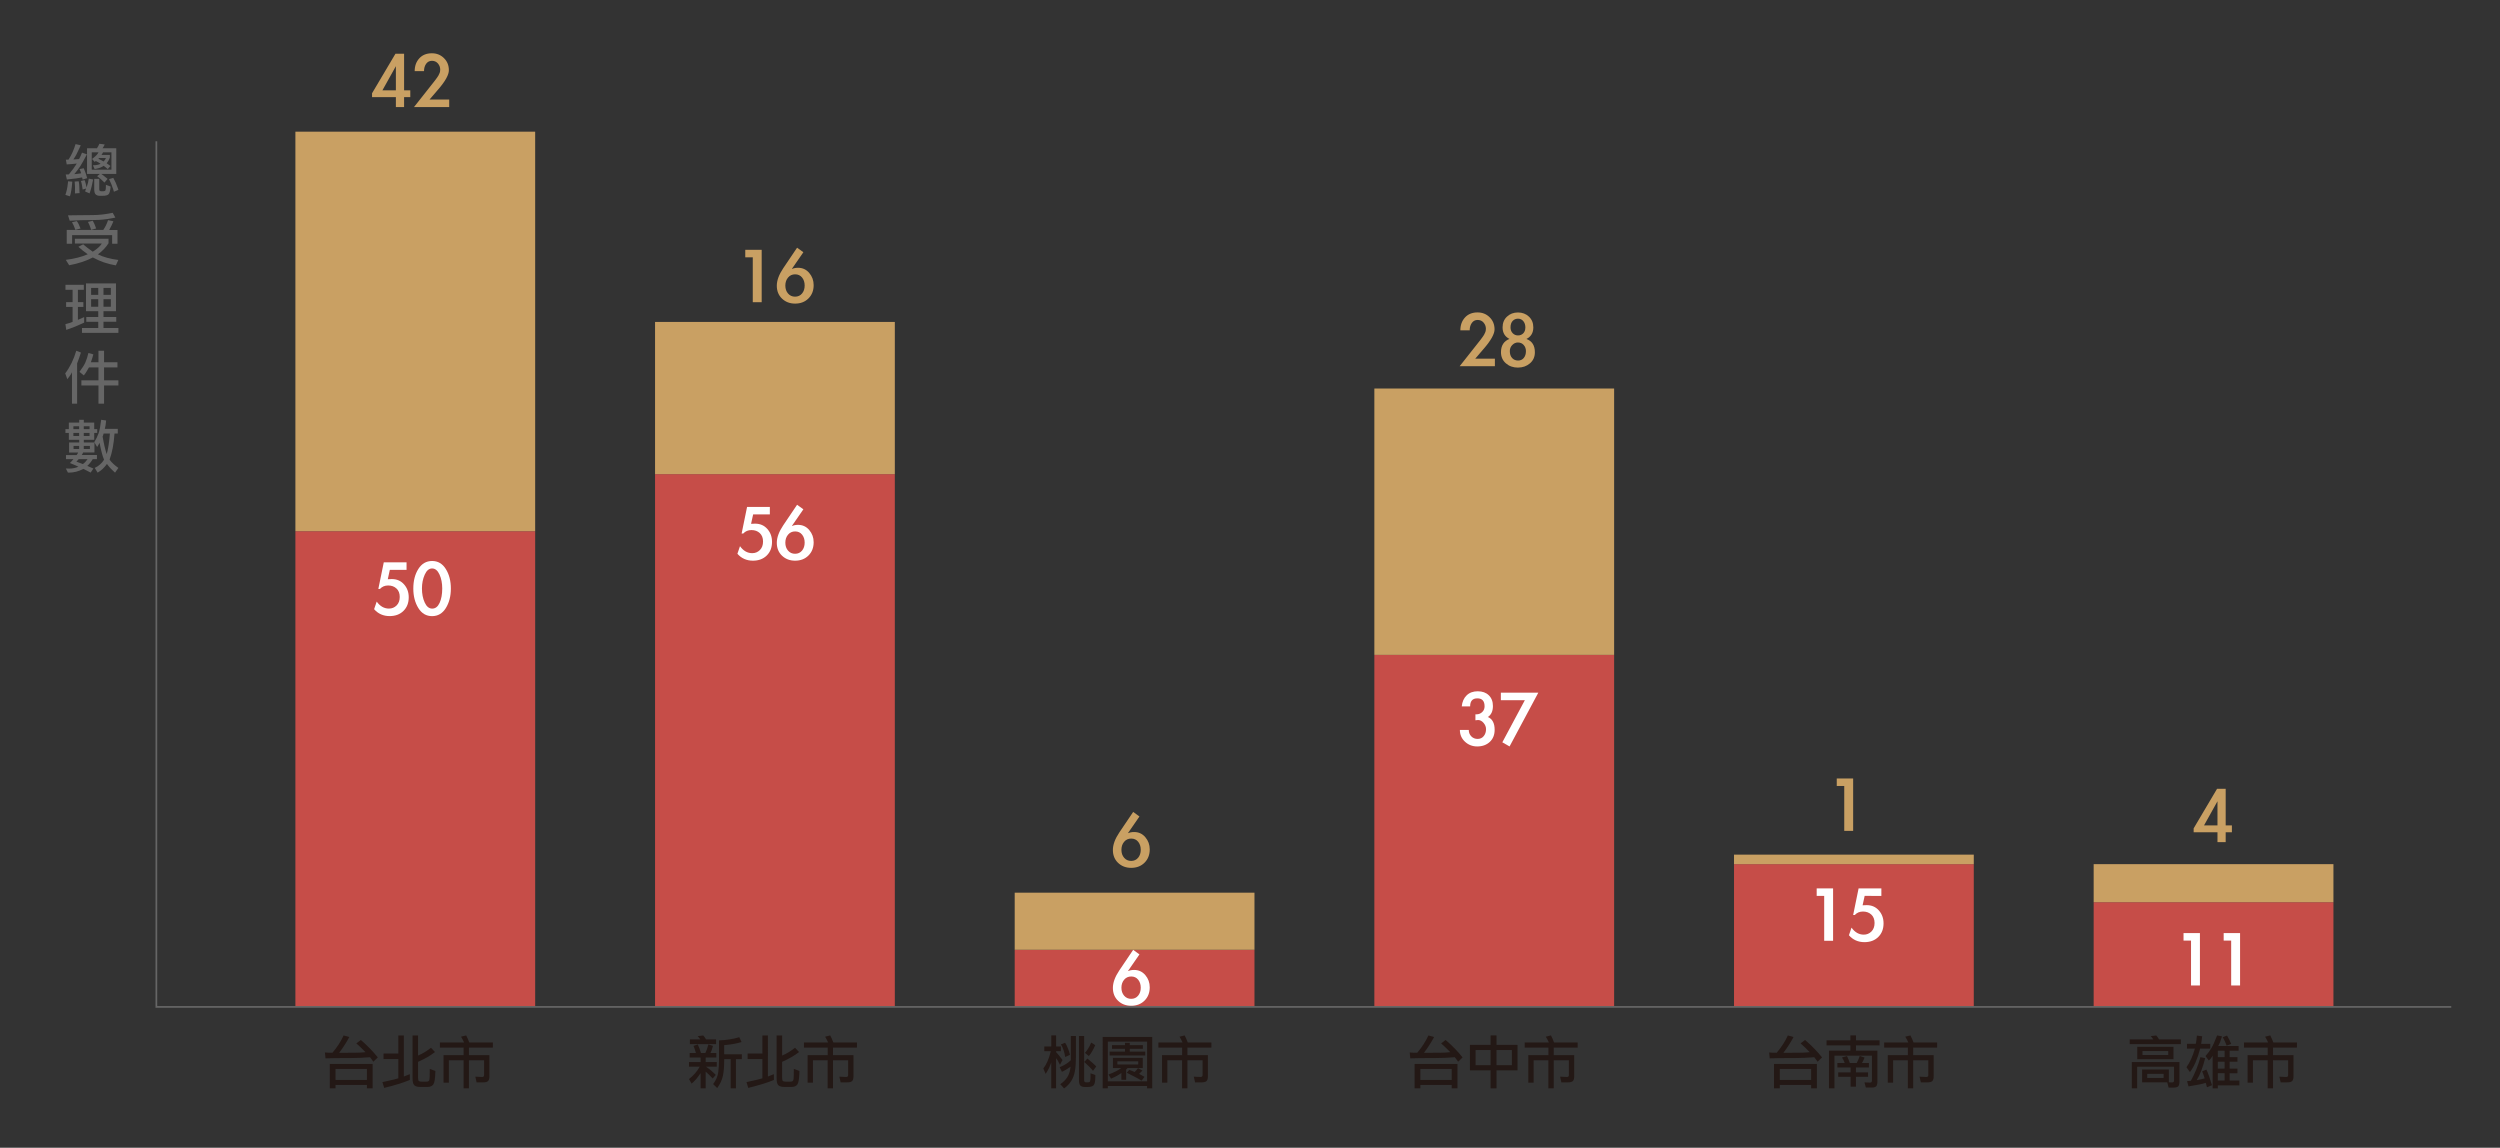 <?xml version="1.0" encoding="utf-8"?>
<!-- Generator: Adobe Illustrator 23.0.2, SVG Export Plug-In . SVG Version: 6.00 Build 0)  -->
<svg version="1.1" id="圖層_1" xmlns="http://www.w3.org/2000/svg" xmlns:xlink="http://www.w3.org/1999/xlink" x="0px" y="0px"
	 viewBox="0 0 1042.67 478.67" style="enable-background:new 0 0 1042.67 478.67;" xml:space="preserve">
<rect x="0" y="0" width="1042.67" height="478.67" fill="#333333" stroke="none"/>
<style type="text/css">
	.st0{fill:#C64D48;}
	.st1{fill:#C9A063;}
	.st2{fill:#666666;}
	.st3{fill:#231815;}
	.st4{fill:none;stroke:#666666;stroke-width:0.709;stroke-miterlimit:10;}
	.st5{fill:#FFFFFF;}
</style>
<g>
	<g>
		<rect x="123.2" y="221.56" class="st0" width="100" height="198.37"/>
		<rect x="123.2" y="54.92" class="st1" width="100" height="166.63"/>
	</g>
	<g>
		<rect x="273.2" y="197.75" class="st0" width="100" height="222.17"/>
		<rect x="273.2" y="134.27" class="st1" width="100" height="63.48"/>
	</g>
	<g>
		<rect x="423.2" y="396.12" class="st0" width="100" height="23.8"/>
		<rect x="423.2" y="372.31" class="st1" width="100" height="23.81"/>
	</g>
	<g>
		<rect x="573.2" y="273.13" class="st0" width="100" height="146.8"/>
		<rect x="573.2" y="162.04" class="st1" width="100" height="111.09"/>
	</g>
	<g>
		<rect x="723.2" y="360.41" class="st0" width="100" height="59.51"/>
		<rect x="723.2" y="356.44" class="st1" width="100" height="3.97"/>
	</g>
	<g>
		<rect x="873.2" y="376.28" class="st0" width="100" height="43.64"/>
		<rect x="873.2" y="360.41" class="st1" width="100" height="15.87"/>
	</g>
	<g>
		<path class="st2" d="M30.15,75.77c-0.21,2.78-0.54,4.82-0.98,6.1l-1.9-0.58c0.53-1.5,0.87-3.11,1.03-4.82
			c0.02-0.22,0.05-0.51,0.1-0.86L30.15,75.77z M36.25,64.37c-1.23,2.34-2.14,3.97-2.74,4.9s-1.43,2.05-2.52,3.36l1.44-0.14
			l1.42-0.22l-0.31-0.89l-0.36-0.86l1.75-0.36c0.1,0.26,0.18,0.46,0.24,0.62c0.3,0.75,0.48,1.21,0.53,1.37l0.67,2.16l-1.92,0.58
			l-0.1-0.48L34.23,74c-1.38,0.29-3.15,0.54-5.33,0.74c-0.27,0.03-0.61,0.07-1.01,0.12l-0.48-2.11l0.67,0.02l0.65-0.05
			c1.33-1.58,2.42-3.09,3.29-4.51l-2.16,0.22l-2.04,0.14l-0.34-1.99h0.62l0.48-0.02c1.25-1.9,2.22-4.06,2.93-6.46l2.16,0.48
			c-0.18,0.4-0.32,0.73-0.43,0.98c-0.91,2.1-1.79,3.74-2.64,4.94l1.18-0.07l1.2-0.1c0.26-0.43,0.48-0.88,0.67-1.34l0.55-1.34
			L36.25,64.37z M31.26,80.69c0-1.17,0.01-2.06,0.02-2.66c0-0.08,0-0.17,0-0.26c0-0.54-0.05-1.22-0.14-2.04l1.68-0.12
			c0.18,0.75,0.26,1.54,0.26,2.38c0,0.66,0.02,1.34,0.07,2.04c0,0.13,0.02,0.3,0.05,0.5L31.26,80.69z M35.91,78.63l-1.44,0.41
			l-0.29-1.87c-0.11-0.69-0.26-1.26-0.43-1.7l1.54-0.34c0.16,0.35,0.31,0.84,0.46,1.46l0.36,1.58c0.48-1.36,0.78-2.58,0.91-3.67
			l1.82,0.34l-0.58,2.76c-0.29,1.18-0.59,2.21-0.91,3.07l-1.87-0.84L35.91,78.63z M41.67,72.53H36.3v-10.7h4.13l0.55-0.89
			c0.16-0.26,0.32-0.58,0.48-0.98l2.21,0.29l-0.43,0.84l-0.46,0.74h5.71v10.7h-6.26l1.39,1.06l1.25,1.01l-1.3,1.54l-1.56-1.46
			c-0.58-0.5-1.07-0.9-1.49-1.2L41.67,72.53z M42.95,63.56l-0.29,0.55l-0.34,0.5h3.5v1.1c-0.35,0.96-0.79,1.76-1.32,2.4l0.74,0.5
			c0.27,0.19,0.5,0.36,0.67,0.5l0.14,0.14l-1.1,1.27l-0.84-0.7l-0.89-0.67c-0.67,0.54-1.69,0.95-3.05,1.22
			c-0.18,0.03-0.41,0.08-0.7,0.14l-0.72-1.58c1.41,0,2.47-0.22,3.19-0.65c-0.42-0.27-0.75-0.48-1.01-0.62l-0.98-0.5l-0.46,0.38
			l-1.1-1.25c0.21-0.16,0.38-0.29,0.5-0.38c1.09-0.83,1.82-1.62,2.21-2.38h-2.83v7.22h8.21v-7.22H42.95z M41.39,74.6v4.32
			c0,0.56,0.27,0.84,0.82,0.84h0.79c0.54,0,0.88-0.14,1-0.43c0.12-0.29,0.18-1.03,0.18-2.23l1.97,0.72
			c-0.16,1.74-0.46,2.82-0.9,3.23s-1.24,0.61-2.39,0.61h-0.94h-0.29c-0.75,0-1.33-0.19-1.73-0.58c-0.4-0.38-0.6-1.11-0.6-2.18v-4.3
			H41.39z M41.03,66.22l1.18,0.58l1.01,0.55c0.08-0.1,0.14-0.17,0.19-0.22c0.43-0.51,0.68-0.92,0.74-1.22h-2.83L41.03,66.22z
			 M47.51,79.97l-0.24-0.84c-0.53-1.68-1.13-3.15-1.8-4.42l1.78-0.53c0.72,1.28,1.34,2.69,1.87,4.22c0.06,0.21,0.15,0.47,0.26,0.79
			L47.51,79.97z"/>
		<path class="st2" d="M34.71,101.88c0.13,0.11,0.23,0.21,0.31,0.29c0.9,0.78,1.98,1.62,3.26,2.5c0.11,0.08,0.25,0.18,0.41,0.31
			l0.79-0.53c1.46-1.02,2.45-1.98,2.98-2.88H31.23v-1.99h14.04v1.85c-1.02,1.66-2.5,3.22-4.42,4.66c2.26,1.12,5.09,1.9,8.5,2.33
			l-1.03,2.26c-3.49-0.58-6.69-1.68-9.6-3.31c-2.59,1.41-5.88,2.5-9.86,3.26l-1.42-2.26c3.54-0.43,6.59-1.21,9.17-2.33
			c-0.13-0.1-0.24-0.18-0.34-0.24c-1.31-0.91-2.4-1.78-3.26-2.59c-0.08-0.08-0.18-0.18-0.31-0.29L34.71,101.88z M27.83,101.64v-5.74
			h15.24c0.88-1.28,1.54-2.64,1.99-4.08l2.23,0.46c-0.1,0.22-0.17,0.41-0.22,0.55c-0.27,0.67-0.68,1.5-1.22,2.5
			c-0.08,0.14-0.18,0.34-0.31,0.58h3.46v5.74h-2.23v-3.58H30.08v3.58H27.83z M39.37,91.76c-3.89,0-7.32,0.1-10.3,0.29l-0.7-2.23
			c1.38-0.03,2.5-0.05,3.38-0.05c3.42-0.05,5.75-0.07,6.98-0.07c2.5,0,5.26-0.31,8.28-0.94l1.1,1.99c-0.42,0.08-0.82,0.16-1.22,0.24
			C44.31,91.5,41.8,91.76,39.37,91.76z M31.43,95.86l-0.62-1.63c-0.19-0.46-0.45-0.98-0.77-1.54l1.99-0.48
			c0.5,0.62,1.02,1.66,1.56,3.1L31.43,95.86z M38,95.86c-0.06-0.19-0.11-0.35-0.14-0.48c-0.34-1.06-0.73-2-1.18-2.83l2.02-0.48
			c0.11,0.21,0.2,0.38,0.26,0.5c0.38,0.7,0.72,1.5,1.01,2.4c0.03,0.08,0.08,0.18,0.14,0.31L38,95.86z"/>
		<path class="st2" d="M32.48,133.4l1.37-0.58l1.25-0.58v2.33c-2.67,1.25-5.16,2.26-7.46,3.02l-0.36-2.4
			c0.18-0.05,0.33-0.09,0.46-0.12c1.15-0.29,2-0.57,2.54-0.84v-6.22h-2.71v-1.99h2.71v-5.14H27.3v-2.09h7.66v2.09h-2.47v5.14h2.28
			v1.99h-2.28V133.4z M34.19,138.84v-2.04h6.79v-2.59h-4.99v-1.99h4.99v-2.42h-5.11V118.2h12.5v11.59h-5.21v2.42h5.33v1.99h-5.33
			v2.59h6.22v2.04H34.19z M40.98,122.98v-2.9H38v2.9H40.98z M40.98,127.92v-3.12H38v3.12H40.98z M46.23,122.98v-2.9h-3.07v2.9H46.23
			z M46.23,127.92v-3.12h-3.07v3.12H46.23z"/>
		<path class="st2" d="M27.2,155.72c2.02-2.66,3.55-5.8,4.61-9.43l1.94,0.74l-0.77,2.35c-0.29,0.82-0.56,1.54-0.82,2.18v16.8h-2.14
			v-13.1c-0.21,0.46-0.5,0.95-0.86,1.46l-1.08,1.44L27.2,155.72z M41.07,168.37v-7.61h-7.13v-2.14h7.13v-5.4h-3.96l-0.94,1.61
			c-0.37,0.62-0.77,1.21-1.2,1.75l-1.82-1.49c1.23-1.65,2.07-3,2.52-4.07c0.45-1.06,0.85-2.32,1.2-3.78l2.06,0.55l-0.5,1.75
			c-0.22,0.74-0.4,1.25-0.53,1.54h3.17v-4.8h2.33v4.8h5.59v2.14H43.4v5.4h5.98v2.14H43.4v7.61H41.07z"/>
		<path class="st2" d="M39.39,184.52v4.2h-4.73c-0.02,0.05-0.02,0.08-0.02,0.1c-0.06,0.14-0.15,0.31-0.26,0.5l-0.29,0.46h6.34v1.7
			h-1.75c-0.66,1.12-1.42,2.06-2.28,2.83l1.34,0.58l1.2,0.53l-1.13,1.68l-1.61-0.82l-1.46-0.72c-1.89,1.04-3.93,1.56-6.12,1.56
			h-0.24h-0.05l-0.86-1.7c0.38,0,0.69,0,0.91,0c0.13,0.02,0.26,0.02,0.41,0.02c1.49,0,2.79-0.26,3.91-0.79
			c-0.59-0.29-1.14-0.54-1.63-0.74l-1.92-0.79l0.7-0.72l0.77-0.91h-3.1v-1.7h4.42l0.34-0.46c0.05-0.06,0.12-0.2,0.22-0.41
			c0.02-0.05,0.05-0.11,0.1-0.19h-3.79v-4.2h4.22v-1.1h-4.32v-2.86h-1.42v-1.58h1.42v-2.74h4.32v-1.15h1.92v1.15h4.34v2.74h1.25
			v1.58h-1.25v2.86h-4.34v1.1H39.39z M33.01,178.97v-1.18h-2.4v1.18H33.01z M33.01,181.83v-1.27h-2.4v1.27H33.01z M33.01,185.98
			h-2.33v1.27h2.33V185.98z M32.82,191.48l-0.53,0.6l-0.43,0.46l1.3,0.48l1.39,0.53c0.66-0.43,1.32-1.12,1.99-2.06H32.82z
			 M37.35,178.97v-1.18h-2.42v1.18H37.35z M37.35,181.83v-1.27h-2.42v1.27H37.35z M37.5,185.98h-2.57v1.27h2.57V185.98z
			 M39.32,184.37c0.72-1.12,1.3-2.3,1.75-3.53c0.45-1.23,0.82-3.15,1.13-5.76l2.06,0.29c-0.1,1.42-0.28,2.59-0.55,3.5h5.42v1.94
			h-1.37c-0.3,4.37-0.99,7.99-2.06,10.87c0.75,1.12,1.98,2.28,3.67,3.48l-1.39,1.97c-1.18-1.01-2.22-2.1-3.12-3.29
			c-0.06-0.08-0.15-0.19-0.26-0.34c-1.09,1.55-2.38,2.76-3.89,3.62l-1.2-1.97c1.63-0.75,2.93-1.89,3.89-3.41
			c-0.64-1.49-1.26-3.84-1.87-7.06l-0.55,1.01l-0.46,0.74L39.32,184.37z M43.21,180.82c-0.03,0.19-0.1,0.42-0.19,0.7l-0.22,0.55
			c0.54,3.17,1.11,5.61,1.7,7.32c0.58-1.87,1.02-4.73,1.34-8.57H43.21z"/>
	</g>
	<g>
		<path class="st3" d="M145.68,432.51c-1.06,2.03-2.46,4.22-4.22,6.58c2.18,0,3.85-0.01,5.02-0.02h1.15c1.68,0,3.28-0.08,4.8-0.24
			l-1.94-1.94l-1.87-1.73l1.87-1.42c2.64,2.26,5,4.68,7.08,7.27l-1.85,1.8l-0.79-1.08l-0.6-0.79c-2.74,0.22-5.45,0.34-8.14,0.34
			c-4.99,0-8.47,0.04-10.44,0.12l-0.24-2.45l1.82,0.12h1.32c2.03-2.4,3.58-4.81,4.66-7.22L145.68,432.51z M137.54,443.74h17.88
			v10.18h-2.4v-1.42h-13.08v1.42h-2.4V443.74z M153.02,445.83h-13.08v4.58h13.08V445.83z"/>
		<path class="st3" d="M168.43,448.98l2.5-0.98v2.42c-2.8,1.15-6.37,2.26-10.7,3.31l-0.74-2.42c0.45-0.1,0.82-0.18,1.1-0.24
			c2.72-0.58,4.57-1.02,5.54-1.34v-8.02h-6.17v-2.3h6.17v-7.56h2.3V448.98z M174.36,449.46c0,0.8,0.12,1.28,0.37,1.43
			c0.25,0.15,0.63,0.23,1.14,0.23h2.09c0.7,0,1.09-0.34,1.16-1.02c0.07-0.68,0.11-1.74,0.11-3.18v-0.94v-0.19l2.35,0.89
			c-0.06,3.01-0.34,4.87-0.84,5.58c-0.5,0.71-1.3,1.07-2.4,1.07h-3.14c-1.04,0-1.82-0.22-2.35-0.66c-0.53-0.44-0.79-1.4-0.79-2.89
			v-17.93h2.3v8.38c1.71-0.69,3.5-1.77,5.38-3.24l1.68,1.78c-1.9,1.5-4.26,2.86-7.06,4.08V449.46z"/>
		<path class="st3" d="M195.58,436.93v3.12h8.54v8.62v0.29c0,0.9-0.19,1.53-0.56,1.91c-0.38,0.38-1.09,0.56-2.15,0.56h-2.64
			l-0.53-2.38l2.86,0.12c0.53,0,0.79-0.26,0.79-0.77v-6.19h-6.31v11.71h-2.23v-11.71h-6.14v9.34h-2.23v-11.5h8.38v-3.12h-9.89v-2.16
			h10.08c-0.14-0.37-0.35-0.78-0.62-1.25l-0.65-1.15l2.14-0.53l0.67,1.37c0.19,0.42,0.4,0.94,0.62,1.56h9.86v2.16H195.58z"/>
	</g>
	<g>
		<path class="st3" d="M297.88,447.66l0.65,0.65l-1.3,1.51c-0.19-0.21-0.34-0.38-0.46-0.5c-0.72-0.78-1.54-1.58-2.47-2.38v6.98
			h-2.11v-6.34c-1.2,1.84-2.45,3.3-3.74,4.37l-1.1-1.9c1.92-1.5,3.42-3.23,4.49-5.18h-4.49v-1.92h4.85v-1.87h-4.56v-1.9h2.59
			l-0.38-1.32c-0.16-0.53-0.33-0.99-0.5-1.39c-0.03-0.06-0.07-0.15-0.12-0.26l1.8-0.6c0.53,1.18,0.94,2.27,1.22,3.26
			c0.02,0.08,0.05,0.18,0.1,0.31h1.82c0.48-0.98,0.86-2.03,1.15-3.17c0.03-0.11,0.07-0.25,0.12-0.41l1.9,0.6
			c-0.06,0.22-0.11,0.4-0.14,0.53c-0.27,1.06-0.57,1.87-0.89,2.45h2.45v1.9h-4.44v1.87h4.63v1.92h-4.56c0.16,0.11,0.3,0.2,0.41,0.26
			C295.82,445.81,296.86,446.65,297.88,447.66z M298.65,433.5v1.97h-10.92v-1.97h4.34l-0.48-0.65l-0.6-0.72l2.35-0.26
			c0.29,0.34,0.5,0.62,0.65,0.86l0.48,0.77H298.65z M306.93,453.92h-2.18v-12.19h-2.71v0.12v0.38c0,2.64-0.18,4.81-0.55,6.52
			c-0.37,1.7-1.16,3.39-2.38,5.05l-1.68-1.66c1.2-1.63,1.91-3.27,2.12-4.91s0.32-3.29,0.32-4.96v-8.35c3.2-0.14,6.02-0.59,8.45-1.34
			l0.96,2.02c-2.03,0.61-4.1,1-6.19,1.18c-0.27,0.03-0.62,0.07-1.06,0.12v3.79h7.37v2.04h-2.47V453.92z"/>
		<path class="st3" d="M320.27,448.98l2.5-0.98v2.42c-2.8,1.15-6.37,2.26-10.7,3.31l-0.74-2.42c0.45-0.1,0.82-0.18,1.1-0.24
			c2.72-0.58,4.57-1.02,5.54-1.34v-8.02h-6.17v-2.3h6.17v-7.56h2.3V448.98z M326.2,449.46c0,0.8,0.12,1.28,0.37,1.43
			c0.25,0.15,0.63,0.23,1.14,0.23h2.09c0.7,0,1.09-0.34,1.16-1.02c0.07-0.68,0.11-1.74,0.11-3.18v-0.94v-0.19l2.35,0.89
			c-0.06,3.01-0.34,4.87-0.84,5.58c-0.5,0.71-1.3,1.07-2.4,1.07h-3.14c-1.04,0-1.82-0.22-2.35-0.66c-0.53-0.44-0.79-1.4-0.79-2.89
			v-17.93h2.3v8.38c1.71-0.69,3.5-1.77,5.38-3.24l1.68,1.78c-1.9,1.5-4.26,2.86-7.06,4.08V449.46z"/>
		<path class="st3" d="M347.42,436.93v3.12h8.54v8.62v0.29c0,0.9-0.19,1.53-0.56,1.91c-0.38,0.38-1.09,0.56-2.15,0.56h-2.64
			l-0.53-2.38l2.86,0.12c0.53,0,0.79-0.26,0.79-0.77v-6.19h-6.31v11.71h-2.23v-11.71h-6.14v9.34h-2.23v-11.5h8.38v-3.12h-9.89v-2.16
			h10.08c-0.14-0.37-0.35-0.78-0.62-1.25l-0.65-1.15l2.14-0.53l0.67,1.37c0.19,0.42,0.4,0.94,0.62,1.56h9.86v2.16H347.42z"/>
	</g>
	<g>
		<path class="st3" d="M440.47,438.8c0.74,0.8,1.49,1.72,2.26,2.76c0.1,0.14,0.23,0.33,0.41,0.55l-1.06,1.99l-0.77-1.49
			c-0.32-0.58-0.6-1.01-0.84-1.3v12.6h-2.02v-10.8c-0.58,1.74-1.36,3.34-2.35,4.78l-0.96-2.26c1.31-1.65,2.35-4.05,3.12-7.2h-2.71
			v-1.97h2.9v-4.63h2.02v4.63h1.99v1.97h-1.99V438.8z M442.9,447.01l-0.96-1.92c1.95-0.78,3.5-1.75,4.66-2.9v-10.1h2.14v8.3
			c0,2.59-0.14,4.68-0.41,6.26c-0.27,1.58-0.78,2.98-1.54,4.18c-0.51,0.8-1.11,1.52-1.8,2.15s-1.1,0.95-1.22,0.95l-1.56-1.75
			c1.17-0.8,2.12-1.74,2.87-2.83c0.74-1.09,1.22-2.58,1.43-4.46C445.07,445.9,443.87,446.61,442.9,447.01z M444.26,440.84
			c-0.32-2.08-0.91-3.83-1.78-5.26l1.73-0.7c0.34,0.43,0.73,1.22,1.18,2.35c0.45,1.14,0.74,2.04,0.86,2.71L444.26,440.84z
			 M452.16,450.56c0,0.56,0.28,0.84,0.84,0.84h0.82c0.45,0,0.73-0.16,0.84-0.48c0.11-0.32,0.17-1.06,0.17-2.21
			c0-0.58-0.01-0.93-0.02-1.06l2.02,0.7v0.14v0.38c0,2.03-0.24,3.28-0.72,3.76s-1.24,0.71-2.28,0.71h-1.2h-0.29
			c-0.75,0-1.33-0.19-1.73-0.58c-0.4-0.38-0.6-1.11-0.6-2.18v-18.5h2.16V450.56z M453.53,441.49c0.22,0.19,0.41,0.34,0.55,0.46
			c1.18,0.98,2.23,1.92,3.14,2.83l-1.37,1.85c-0.59-0.83-1.7-1.97-3.31-3.41c-0.1-0.08-0.21-0.18-0.34-0.31L453.53,441.49z
			 M456.77,435.9c-0.78,1.9-1.67,3.42-2.66,4.54l-1.61-1.32c0.94-1.02,1.82-2.46,2.62-4.3L456.77,435.9z"/>
		<path class="st3" d="M459.91,432.46h20.64v21.46h-2.14v-0.98h-16.37v0.98h-2.14V432.46z M478.42,434.41h-16.37v16.58h16.37V434.41
			z M470.28,445.45l-0.6,0.6v4.3h-1.99v-2.83c-1.12,0.82-2.55,1.6-4.3,2.35l-1.08-1.73c2.14-0.77,3.93-1.66,5.35-2.69h-3.5v-4.25
			h12.46v4.25H470.28z M471.19,438.58h6.46v1.63h-14.86v-1.61h6.41v-1.18h-5.42v-1.54h5.42v-0.96h1.99v0.96h5.47v1.54h-5.47V438.58z
			 M474.72,442.66h-8.69v1.3h8.69V442.66z M472.08,446.62l1.13,0.48l0.79-0.82l0.62-0.77l1.85,0.96l-0.67,0.72l-0.74,0.7l1.13,0.58
			c0.38,0.19,0.77,0.42,1.15,0.67l-1.22,1.56c-0.96-0.59-1.98-1.16-3.05-1.7l-3.14-1.58l1.01-1.22L472.08,446.62z"/>
		<path class="st3" d="M495.24,436.93v3.12h8.54v8.62v0.29c0,0.9-0.19,1.53-0.56,1.91c-0.38,0.38-1.09,0.56-2.15,0.56h-2.64
			l-0.53-2.38l2.86,0.12c0.53,0,0.79-0.26,0.79-0.77v-6.19h-6.31v11.71h-2.23v-11.71h-6.14v9.34h-2.23v-11.5h8.38v-3.12h-9.89v-2.16
			h10.08c-0.14-0.37-0.35-0.78-0.62-1.25l-0.65-1.15l2.14-0.53l0.67,1.37c0.19,0.42,0.4,0.94,0.62,1.56h9.86v2.16H495.24z"/>
	</g>
	<g>
		<path class="st3" d="M598.11,432.51c-1.06,2.03-2.46,4.22-4.22,6.58c2.18,0,3.85-0.01,5.02-0.02h1.15c1.68,0,3.28-0.08,4.8-0.24
			l-1.94-1.94l-1.87-1.73l1.87-1.42c2.64,2.26,5,4.68,7.08,7.27l-1.85,1.8l-0.79-1.08l-0.6-0.79c-2.74,0.22-5.45,0.34-8.14,0.34
			c-4.99,0-8.47,0.04-10.44,0.12l-0.24-2.45l1.82,0.12h1.32c2.03-2.4,3.58-4.81,4.66-7.22L598.11,432.51z M589.98,443.74h17.88
			v10.18h-2.4v-1.42h-13.08v1.42h-2.4V443.74z M605.46,445.83h-13.08v4.58h13.08V445.83z"/>
		<path class="st3" d="M632.91,435.78v10.63h-8.76v7.51h-2.47v-7.51h-8.62v-10.63h8.62v-3.94h2.47v3.94H632.91z M621.68,437.94
			h-6.26v6.31h6.26V437.94z M630.56,437.94h-6.41v6.31h6.41V437.94z"/>
		<path class="st3" d="M648.01,436.93v3.12h8.54v8.62v0.29c0,0.9-0.19,1.53-0.56,1.91c-0.38,0.38-1.09,0.56-2.15,0.56h-2.64
			l-0.53-2.38l2.86,0.12c0.53,0,0.79-0.26,0.79-0.77v-6.19h-6.31v11.71h-2.23v-11.71h-6.14v9.34h-2.23v-11.5h8.38v-3.12h-9.89v-2.16
			h10.08c-0.14-0.37-0.35-0.78-0.62-1.25l-0.65-1.15l2.14-0.53l0.67,1.37c0.19,0.42,0.4,0.94,0.62,1.56h9.86v2.16H648.01z"/>
	</g>
	<g>
		<path class="st3" d="M748.03,432.51c-1.06,2.03-2.46,4.22-4.22,6.58c2.18,0,3.85-0.01,5.02-0.02h1.15c1.68,0,3.28-0.08,4.8-0.24
			l-1.94-1.94l-1.87-1.73l1.87-1.42c2.64,2.26,5,4.68,7.08,7.27l-1.85,1.8l-0.79-1.08l-0.6-0.79c-2.74,0.22-5.45,0.34-8.14,0.34
			c-4.99,0-8.47,0.04-10.44,0.12l-0.24-2.45l1.82,0.12H741c2.03-2.4,3.58-4.81,4.66-7.22L748.03,432.51z M739.89,443.74h17.88v10.18
			h-2.4v-1.42h-13.08v1.42h-2.4V443.74z M755.37,445.83h-13.08v4.58h13.08V445.83z"/>
		<path class="st3" d="M765.09,440.29v13.63h-2.28V438.2h8.93v-2.21h-9.94v-2.11h9.94v-2.04h2.33v2.04h9.84v2.11h-9.84v2.21H783
			v12.62v0.31c0,0.85-0.15,1.47-0.44,1.86c-0.3,0.39-0.9,0.59-1.81,0.59h-2.57l-0.58-2.16l2.28,0.1c0.56,0,0.84-0.25,0.84-0.74
			v-10.49H765.09z M774.36,443.34c0.42-0.72,0.79-1.57,1.13-2.54c0.03-0.11,0.08-0.25,0.14-0.41l2.02,0.67l-0.48,1.15
			c-0.16,0.38-0.35,0.76-0.58,1.13h2.88v1.87h-5.42v2.04h5.06v1.85h-5.06v4.1h-2.23v-4.1h-5.16v-1.85h5.16v-2.04h-5.52v-1.87h3.07
			c-0.05-0.1-0.09-0.18-0.12-0.26c-0.22-0.72-0.57-1.4-1.03-2.04l2.09-0.58l0.19,0.38c0.34,0.72,0.63,1.46,0.89,2.21
			c0.02,0.06,0.05,0.16,0.1,0.29H774.36z"/>
		<path class="st3" d="M797.93,436.93v3.12h8.54v8.62v0.29c0,0.9-0.19,1.53-0.56,1.91c-0.38,0.38-1.09,0.56-2.15,0.56h-2.64
			l-0.53-2.38l2.86,0.12c0.53,0,0.79-0.26,0.79-0.77v-6.19h-6.31v11.71h-2.23v-11.71h-6.14v9.34h-2.23v-11.5h8.38v-3.12h-9.89v-2.16
			h10.08c-0.14-0.37-0.35-0.78-0.62-1.25l-0.65-1.15l2.14-0.53l0.67,1.37c0.19,0.42,0.4,0.94,0.62,1.56h9.86v2.16H797.93z"/>
	</g>
	<g>
		<path class="st3" d="M909.57,433.5v1.97h-21.34v-1.97h9.84l-0.46-0.65l-0.62-0.72l2.35-0.26c0.29,0.34,0.5,0.62,0.65,0.86
			l0.48,0.77H909.57z M893.4,451.4v-5.35h11.16v5.35l1.32,0.05c0.56,0,0.84-0.26,0.84-0.77v-5.78h-15.38v9.02h-2.23v-10.97h19.87
			v7.8v0.34c0,0.85-0.15,1.48-0.44,1.9c-0.3,0.42-1.01,0.62-2.15,0.62h-1.92l-0.58-2.21H893.4z M891.38,436.59h15.1v5.18h-15.1
			V436.59z M904.29,438.37h-10.73V440h10.73V438.37z M902.37,447.87h-6.84v1.7h6.84V447.87z"/>
		<path class="st3" d="M913.36,447.13l-1.46-2.02c1.44-2,2.62-4.59,3.53-7.78h-3.31v-1.99h3.67c0.05-0.22,0.09-0.42,0.12-0.58
			l0.12-0.86c0.08-0.5,0.14-1.04,0.19-1.63c0-0.1,0.01-0.22,0.02-0.36l2.21,0.29l-0.22,1.78l-0.19,1.37h3.79v1.99h-4.22
			C916.52,441.59,915.11,444.86,913.36,447.13z M913.41,452.98c-0.18,0.03-0.39,0.07-0.65,0.12l-0.6-2.21l1.03-0.07l0.55-0.05
			c1.7-3.06,3.02-6.34,3.98-9.86l1.99,0.41c-0.99,3.94-2.17,6.99-3.53,9.17l1.54-0.29c0.54-0.11,1.14-0.26,1.78-0.43l-0.48-1.44
			l-0.58-1.51l1.78-0.74c0.69,1.44,1.46,3.62,2.33,6.53l-2.11,0.86l-0.24-0.98l-0.24-0.86C918.44,452.1,916.26,452.55,913.41,452.98
			z M933.98,450.66v2.02h-9v1.25h-2.16v-13.61l-0.65,0.98c-0.37,0.46-0.68,0.8-0.94,1.01l-1.39-1.87c0.91-0.99,1.72-2.07,2.42-3.23
			c0.7-1.16,1.51-2.95,2.42-5.36l2.06,0.38c-0.51,1.76-1.05,3.1-1.61,4.03h8.52v1.97h-3.74v2.66h3.26v1.92h-3.26v2.88h3.26v1.92
			h-3.26v3.05H933.98z M927.81,440.89v-2.66h-2.83v2.66H927.81z M927.81,445.69v-2.88h-2.83v2.88H927.81z M927.81,450.66v-3.05
			h-2.83v3.05H927.81z M928.65,436.11c-0.08-0.21-0.14-0.38-0.19-0.53c-0.38-0.99-0.86-1.98-1.42-2.98l1.78-0.7
			c0.56,0.91,1.1,1.98,1.63,3.22c0.03,0.08,0.07,0.17,0.12,0.26L928.65,436.11z"/>
		<path class="st3" d="M948,436.93v3.12h8.54v8.62v0.29c0,0.9-0.19,1.53-0.56,1.91c-0.38,0.38-1.09,0.56-2.15,0.56h-2.64l-0.53-2.38
			l2.86,0.12c0.53,0,0.79-0.26,0.79-0.77v-6.19H948v11.71h-2.23v-11.71h-6.14v9.34h-2.23v-11.5h8.38v-3.12h-9.89v-2.16h10.08
			c-0.14-0.37-0.35-0.78-0.62-1.25l-0.65-1.15l2.14-0.53l0.67,1.37c0.19,0.42,0.4,0.94,0.62,1.56h9.86v2.16H948z"/>
	</g>
	<polyline class="st4" points="65.21,58.92 65.21,419.95 1022.34,419.95 	"/>
	<g>
		<path class="st5" d="M162.59,237.66l-0.86,3.92l1.69-0.07c2.09,0,3.79,0.74,5.09,2.21c1.31,1.48,1.96,3.27,1.96,5.38
			c0,2.35-0.73,4.25-2.2,5.69c-1.46,1.44-3.38,2.16-5.76,2.16c-2.64,0-4.8-0.96-6.48-2.88l1.08-3.17c1.39,1.94,3.1,2.92,5.11,2.92
			c1.25,0,2.31-0.44,3.19-1.31c0.88-0.88,1.31-2.06,1.31-3.56s-0.46-2.67-1.37-3.51c-0.91-0.84-2.06-1.26-3.46-1.26
			c-1.39,0-2.53,0.48-3.42,1.44h-0.68l2.27-11.09h9.5v3.13H162.59z"/>
		<path class="st5" d="M188.04,245.46c0,3.18-0.7,5.89-2.09,8.14c-1.39,2.24-3.31,3.37-5.74,3.37c-2.44,0-4.35-1.13-5.74-3.38
			c-1.39-2.26-2.09-4.96-2.09-8.1c0-3.26,0.7-6,2.11-8.21c1.4-2.21,3.32-3.31,5.74-3.31c2.42,0,4.33,1.12,5.72,3.37
			C187.34,239.57,188.04,242.28,188.04,245.46z M175.98,245.44c0,2.21,0.38,4.16,1.15,5.85c0.77,1.69,1.81,2.54,3.13,2.54
			s2.35-0.79,3.08-2.38c0.73-1.58,1.1-3.59,1.1-6.01c0-2.23-0.38-4.18-1.15-5.85c-0.77-1.67-1.79-2.5-3.08-2.5
			c-1.28,0-2.31,0.87-3.08,2.61C176.36,241.44,175.98,243.35,175.98,245.44z"/>
	</g>
	<g>
		<path class="st1" d="M171.12,37.68v2.84h-2.59v4.14h-3.42v-4.14h-9.94V38.9l9.76-16.49h3.6v15.26H171.12z M165.11,27.6
			l-5.62,10.08h5.62V27.6z"/>
		<path class="st1" d="M187.35,41.53v3.13h-14.69l5.54-7.02c2.64-3.26,4.19-5.31,4.66-6.14c0.47-0.83,0.7-1.51,0.7-2.03
			c0.02-0.14,0.04-0.29,0.04-0.43c0-0.96-0.32-1.81-0.95-2.56c-0.64-0.74-1.47-1.12-2.5-1.12c-1.03,0-1.84,0.42-2.43,1.26
			c-0.59,0.84-0.88,1.86-0.88,3.06h-3.89c0-2.16,0.64-3.94,1.93-5.35c1.28-1.4,3.03-2.11,5.24-2.11c1.99,0,3.67,0.67,5.04,2.02
			c1.37,1.34,2.05,3.02,2.05,5.04c0,1.9-1.45,4.54-4.36,7.92l-3.71,4.32H187.35z"/>
	</g>
	<g>
		<path class="st5" d="M314.11,214.55l-0.86,3.92l1.69-0.07c2.09,0,3.79,0.74,5.09,2.21c1.31,1.48,1.96,3.27,1.96,5.38
			c0,2.35-0.73,4.25-2.2,5.69s-3.38,2.16-5.76,2.16c-2.64,0-4.8-0.96-6.48-2.88l1.08-3.17c1.39,1.94,3.1,2.92,5.11,2.92
			c1.25,0,2.31-0.44,3.19-1.31c0.88-0.88,1.31-2.06,1.31-3.56s-0.46-2.67-1.37-3.51c-0.91-0.84-2.06-1.26-3.46-1.26
			c-1.39,0-2.53,0.48-3.42,1.44h-0.68l2.27-11.09h9.5v3.13H314.11z"/>
		<path class="st5" d="M335.06,212.42l-4.75,6.88l0.07,0.07c0.67-0.31,1.49-0.47,2.45-0.47c1.9,0,3.46,0.72,4.68,2.16
			c1.22,1.44,1.84,3.13,1.84,5.08c0,2.26-0.72,4.1-2.16,5.54c-1.44,1.44-3.3,2.16-5.58,2.16c-2.18,0-4-0.69-5.45-2.07
			c-1.45-1.38-2.18-3.17-2.18-5.38s0.89-4.63,2.66-7.27l5.8-8.6L335.06,212.42z M335.6,226.32c0-1.34-0.36-2.46-1.08-3.35
			c-0.72-0.89-1.69-1.33-2.9-1.33c-1.21,0-2.2,0.45-2.95,1.35c-0.76,0.9-1.13,2.02-1.13,3.35s0.38,2.44,1.13,3.31
			c0.76,0.88,1.73,1.31,2.93,1.31c1.2,0,2.17-0.44,2.9-1.31C335.23,228.77,335.6,227.66,335.6,226.32z"/>
	</g>
	<g>
		<path class="st1" d="M310.83,107.32v-3.13h6.84v21.85h-3.71v-18.72H310.83z"/>
		<path class="st1" d="M335.06,105.2l-4.75,6.88l0.07,0.07c0.67-0.31,1.49-0.47,2.45-0.47c1.9,0,3.46,0.72,4.68,2.16
			c1.22,1.44,1.84,3.13,1.84,5.08c0,2.26-0.72,4.1-2.16,5.54c-1.44,1.44-3.3,2.16-5.58,2.16c-2.18,0-4-0.69-5.45-2.07
			c-1.45-1.38-2.18-3.17-2.18-5.38s0.89-4.63,2.66-7.27l5.8-8.6L335.06,105.2z M335.6,119.09c0-1.34-0.36-2.46-1.08-3.35
			c-0.72-0.89-1.69-1.33-2.9-1.33c-1.21,0-2.2,0.45-2.95,1.35c-0.76,0.9-1.13,2.02-1.13,3.35s0.38,2.44,1.13,3.31
			c0.76,0.88,1.73,1.31,2.93,1.31c1.2,0,2.17-0.44,2.9-1.31C335.23,121.55,335.6,120.44,335.6,119.09z"/>
	</g>
	<g>
		<path class="st5" d="M475.23,398.05l-4.75,6.88l0.07,0.07c0.67-0.31,1.49-0.47,2.45-0.47c1.9,0,3.46,0.72,4.68,2.16
			c1.22,1.44,1.84,3.13,1.84,5.08c0,2.26-0.72,4.1-2.16,5.54c-1.44,1.44-3.3,2.16-5.58,2.16c-2.18,0-4-0.69-5.45-2.07
			c-1.45-1.38-2.18-3.17-2.18-5.38s0.89-4.63,2.66-7.27l5.8-8.6L475.23,398.05z M475.77,411.94c0-1.34-0.36-2.46-1.08-3.35
			c-0.72-0.89-1.69-1.33-2.9-1.33c-1.21,0-2.2,0.45-2.95,1.35c-0.76,0.9-1.13,2.02-1.13,3.35s0.38,2.44,1.13,3.31
			c0.76,0.88,1.73,1.31,2.93,1.31c1.2,0,2.17-0.44,2.9-1.31C475.4,414.4,475.77,413.29,475.77,411.94z"/>
	</g>
	<g>
		<path class="st1" d="M475.23,340.53l-4.75,6.88l0.07,0.07c0.67-0.31,1.49-0.47,2.45-0.47c1.9,0,3.46,0.72,4.68,2.16
			c1.22,1.44,1.84,3.13,1.84,5.08c0,2.26-0.72,4.1-2.16,5.54c-1.44,1.44-3.3,2.16-5.58,2.16c-2.18,0-4-0.69-5.45-2.07
			c-1.45-1.38-2.18-3.17-2.18-5.38s0.89-4.63,2.66-7.27l5.8-8.6L475.23,340.53z M475.77,354.42c0-1.34-0.36-2.46-1.08-3.35
			c-0.72-0.89-1.69-1.33-2.9-1.33c-1.21,0-2.2,0.45-2.95,1.35c-0.76,0.9-1.13,2.02-1.13,3.35s0.38,2.44,1.13,3.31
			c0.76,0.88,1.73,1.31,2.93,1.31c1.2,0,2.17-0.44,2.9-1.31C475.4,356.88,475.77,355.77,475.77,354.42z"/>
	</g>
	<g>
		<path class="st5" d="M609.65,294.61c0.19-1.94,0.88-3.48,2.05-4.61c1.18-1.13,2.72-1.69,4.63-1.69s3.44,0.55,4.59,1.66
			c1.15,1.1,1.73,2.6,1.73,4.5c0,2.11-0.7,3.64-2.09,4.57c1.87,0.82,2.81,2.59,2.81,5.33c0,2.11-0.68,3.8-2.03,5.06
			c-1.36,1.26-3.1,1.89-5.24,1.89c-1.99,0-3.7-0.66-5.11-1.98c-1.42-1.32-2.12-2.95-2.12-4.9h3.71c0,1.06,0.35,1.94,1.04,2.66
			c0.7,0.72,1.58,1.08,2.65,1.08c1.07,0,1.92-0.4,2.56-1.19c0.64-0.79,0.95-1.75,0.95-2.88c0-0.94-0.34-1.81-1.03-2.61
			c-0.68-0.8-1.46-1.21-2.32-1.21c-0.1,0-0.19,0.01-0.29,0.04l-0.79,0.07v-2.48h0.47c0.91,0,1.7-0.32,2.36-0.95s0.99-1.42,0.99-2.36
			c0-2.23-1-3.35-3.01-3.35s-3.01,1.12-3.01,3.35H609.65z"/>
		<path class="st5" d="M625.96,292.02v-3.13h15.62l-11.99,22.43l-3.02-1.73l9.4-17.57H625.96z"/>
	</g>
	<g>
		<path class="st1" d="M623.47,149.61v3.13h-14.69l5.54-7.02c2.64-3.26,4.19-5.31,4.66-6.14c0.47-0.83,0.7-1.51,0.7-2.03
			c0.02-0.14,0.04-0.29,0.04-0.43c0-0.96-0.32-1.81-0.95-2.56s-1.47-1.12-2.5-1.12s-1.84,0.42-2.43,1.26
			c-0.59,0.84-0.88,1.86-0.88,3.06h-3.89c0-2.16,0.64-3.94,1.93-5.35c1.28-1.4,3.03-2.11,5.24-2.11c1.99,0,3.67,0.67,5.04,2.02
			c1.37,1.34,2.05,3.02,2.05,5.04c0,1.9-1.45,4.54-4.36,7.92l-3.71,4.32H623.47z"/>
		<path class="st1" d="M626.68,136.55c0-1.85,0.61-3.35,1.84-4.5c1.22-1.15,2.75-1.73,4.57-1.73c1.82,0,3.35,0.58,4.57,1.73
			c1.22,1.15,1.84,2.65,1.84,4.5c0,2.26-0.96,3.86-2.88,4.82c2.35,0.86,3.53,2.71,3.53,5.54c0,1.92-0.69,3.47-2.07,4.64
			c-1.38,1.18-3.05,1.76-5.02,1.76c-1.97,0-3.64-0.59-5-1.78c-1.37-1.19-2.05-2.73-2.05-4.63c0-2.78,1.18-4.63,3.53-5.54
			C627.63,140.39,626.68,138.78,626.68,136.55z M629.7,146.45c0,1.22,0.32,2.18,0.97,2.88c0.65,0.7,1.48,1.04,2.48,1.04
			s1.81-0.37,2.39-1.1c0.59-0.73,0.88-1.67,0.88-2.83c0-1.01-0.31-1.86-0.94-2.56c-0.62-0.7-1.43-1.04-2.41-1.04
			c-0.89,0-1.67,0.35-2.36,1.06S629.7,145.46,629.7,146.45z M629.99,136.55c0,0.98,0.3,1.79,0.9,2.41c0.6,0.62,1.34,0.94,2.21,0.94
			s1.61-0.29,2.2-0.88c0.59-0.59,0.88-1.41,0.88-2.47c0-1.06-0.28-1.93-0.85-2.61c-0.56-0.68-1.3-1.03-2.21-1.03
			s-1.66,0.32-2.25,0.95S629.99,135.4,629.99,136.55z"/>
	</g>
	<g>
		<path class="st5" d="M757.68,373.65v-3.13h6.84v21.85h-3.71v-18.72H757.68z"/>
		<path class="st5" d="M777.69,373.65l-0.86,3.92l1.69-0.07c2.09,0,3.79,0.74,5.09,2.21c1.31,1.48,1.96,3.27,1.96,5.38
			c0,2.35-0.73,4.25-2.2,5.69c-1.46,1.44-3.38,2.16-5.76,2.16c-2.64,0-4.8-0.96-6.48-2.88l1.08-3.17c1.39,1.94,3.1,2.92,5.11,2.92
			c1.25,0,2.31-0.44,3.19-1.31c0.88-0.88,1.31-2.06,1.31-3.56s-0.46-2.67-1.37-3.51c-0.91-0.84-2.06-1.26-3.46-1.26
			c-1.39,0-2.53,0.48-3.42,1.44h-0.68l2.27-11.09h9.5v3.13H777.69z"/>
	</g>
	<g>
		<path class="st1" d="M766.05,327.81v-3.13h6.84v21.85h-3.71v-18.72H766.05z"/>
	</g>
	<g>
		<path class="st5" d="M910.68,392.29v-3.13h6.84v21.85h-3.71v-18.72H910.68z"/>
		<path class="st5" d="M927.42,392.29v-3.13h6.84v21.85h-3.71v-18.72H927.42z"/>
	</g>
	<g>
		<path class="st1" d="M930.85,344.26v2.84h-2.59v4.14h-3.42v-4.14h-9.94v-1.62l9.76-16.49h3.6v15.26H930.85z M924.84,334.18
			l-5.62,10.08h5.62V334.18z"/>
	</g>
</g>
</svg>
